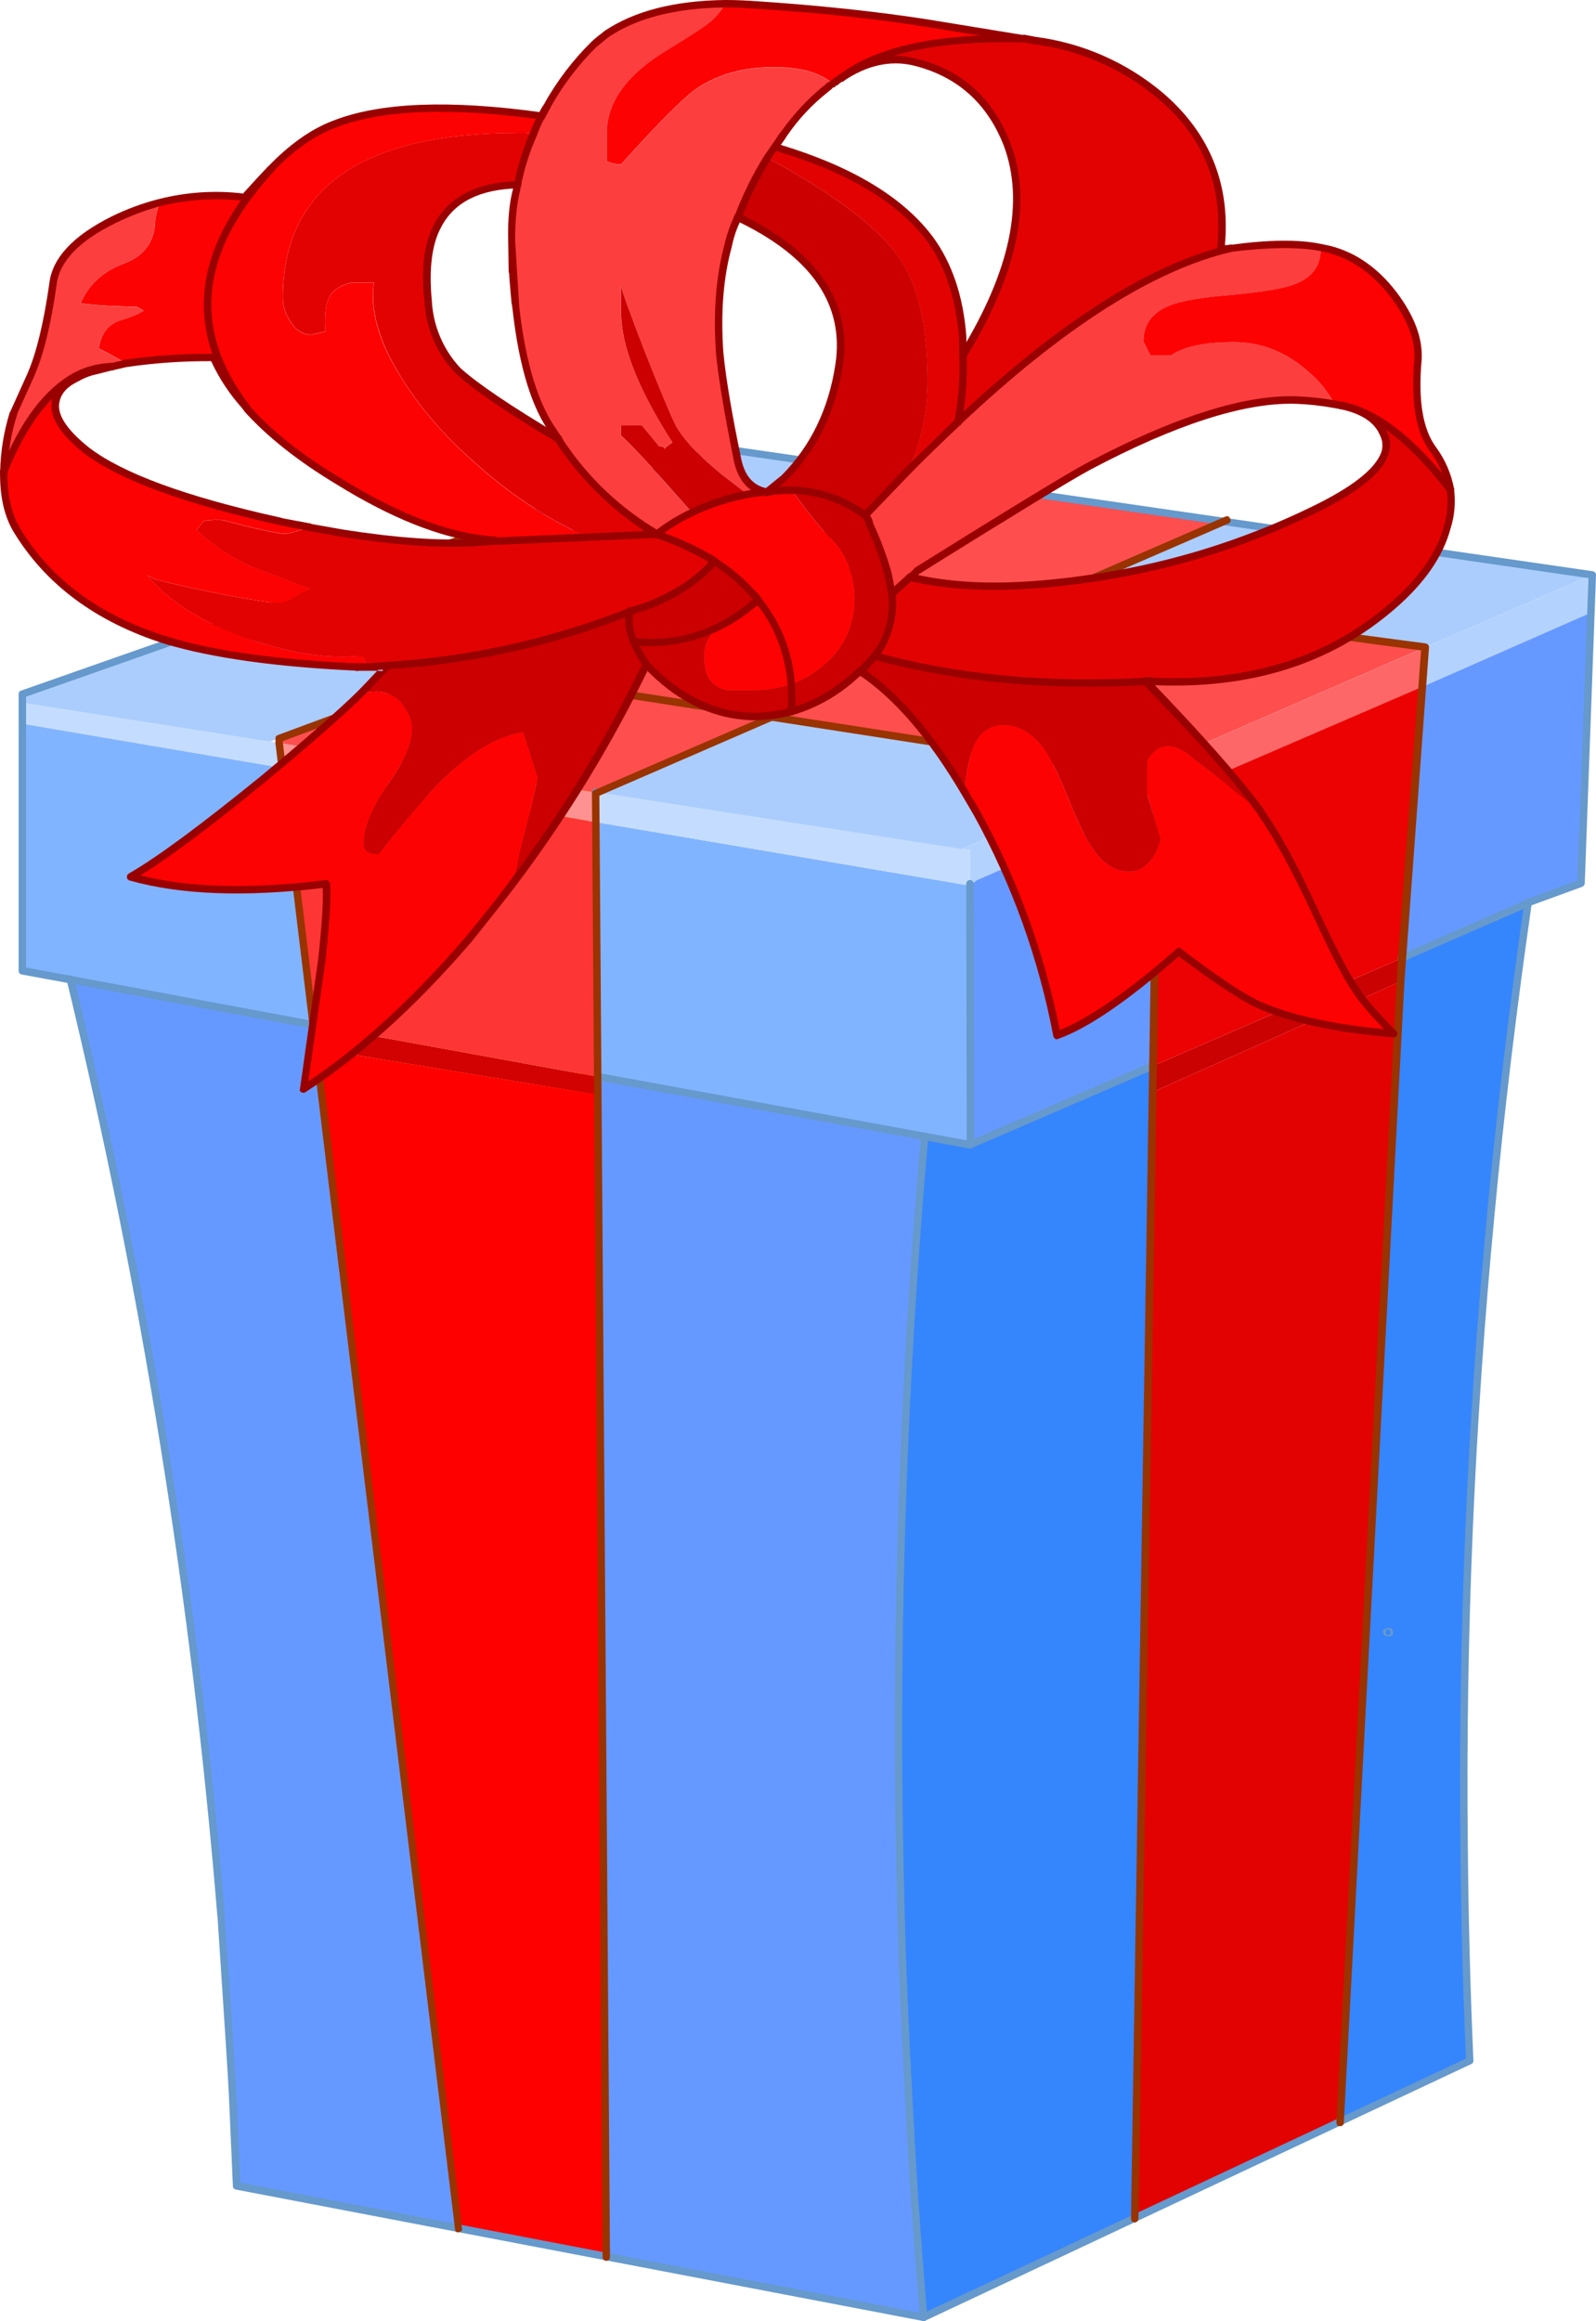 <?xml version="1.0" encoding="iso-8859-1"?>
<!-- Generator: Adobe Illustrator 20.1.0, SVG Export Plug-In . SVG Version: 6.00 Build 0)  -->
<svg version="1.0" id="Layer_1" xmlns="http://www.w3.org/2000/svg" xmlns:xlink="http://www.w3.org/1999/xlink" x="0px" y="0px"
	 viewBox="0 0 540.56 785.82" enable-background="new 0 0 540.56 785.82" xml:space="preserve">
<title>birthday_0011</title>
<path fill="#FF6600" d="M196.89,361.23l-2,45.45l122.24-47.48v-45.46L196.89,361.23z"/>
<path fill="#FFCC00" d="M115.39,393.51c4.418,13.501,6.59,27.635,6.43,41.84l73-28.68l2-45.45L115.39,393.51z"/>
<path fill="#CAA202" d="M121.82,435.35l0.16,10.5l72.25-29.31l0.63-9.87L121.82,435.35z"/>
<path fill="#E35B02" d="M297.5,366.71l-102.65,40L184.66,611.5l97.95-42.63C276.13,502.217,281.093,434.83,297.5,366.71z"/>
<path fill="#E3B602" d="M122,445.85l4.54,191l58.14-25.39l9.56-195L122,445.85z"/>
<path fill="#E35B02" d="M44.56,325.18l96.54,17.08c11.7-13.687,17.55-25.543,17.55-35.57c0-7.627-4.283-13.96-12.85-19L44.56,325.18
	z"/>
<path fill="#FD8535" d="M197.36,352.3l0.16-2.19l119.57-46.7v-0.78C266.103,296.663,215.073,289.453,164,281l-18.18,6.74
	c8.567,5.013,12.85,11.347,12.85,19c0,10-5.85,21.857-17.55,35.57L197.36,352.3z"/>
<path fill="#FEDF67" d="M111.16,382.07h0.16l86-29.78l-56.26-10l-1.72,1.88c-13.687,15.567-27.373,24.29-41.06,26.17
	c-9.4,1.044-18.652,3.147-27.58,6.27l40.43,7.21v-1.72L111.16,382.07z"/>
<path fill="#FEE99A" d="M111.79,383.64l3.6,9.87l81.49-32.28l0.47-8.93l-86,29.78l0.47,1.41v0.16L111.79,383.64z"/>
<path fill="#FEB381" d="M197.36,352.3l-0.47,8.93l120.2-47.48V303.4l-119.58,46.7v2.19h-0.16L197.36,352.3z"/>
<path fill="#FEDF67" d="M50.36,274.09c25.7,0.207,44.977,1.147,57.83,2.82c16.613,2.4,29.15,6.003,37.61,10.81L164,281
	c-27.793-4.6-57.36-9.877-88.7-15.83L50.36,274.09z"/>
<path fill="#748F01" d="M111.79,384.89c0.607,0.083,1.167-0.342,1.25-0.95c0.014-0.1,0.014-0.201,0-0.3v-0.16
	c0-0.693-0.562-1.255-1.255-1.255c-0.693,0-1.255,0.562-1.255,1.255v0.16c-0.084,0.607,0.341,1.167,0.948,1.251
	C111.581,384.906,111.687,384.905,111.79,384.89z"/>
<path fill="#E3B602" d="M94.55,251.68c5.679-0.492,11.382-0.649,17.08-0.47c10.242-0.225,20.468,0.936,30.4,3.45
	c4.393,0.94,10.05,4.387,16.97,10.34c7.107,5.853,10.66,10.347,10.66,13.48c0,2.3-1.2,5.07-3.6,8.31
	c-1.835,2.178-4.068,3.987-6.58,5.33l7.84,3.6c29.253-10.867,42.587-23.717,40-38.55c-2.82-15.333-18.073-23-45.76-23
	c-12.227,0-26.593,2.613-43.1,7.84c-7.94,2.613-15.88,5.54-23.82,8.78v0.94L94.55,251.68z"/>
<path fill="#96BA01" d="M91.42,252l3.13-0.31v-0.94L91.42,252z"/>
<path fill="#C4DCFF" d="M95.65,260l-1.1-8.46l-87-13.63v7.05L95.65,260z"/>
<path fill="#ABCDFE" d="M7.57,234.92v3l83.84,13.16l66-24.45L70.1,213L7.57,234.92z"/>
<path fill="#FE4E4E" d="M482.73,219.09l-312.64-41.53L70.1,213l314.21,48.89L482.73,219.09z"/>
<path fill="#FE4E4E" d="M94.55,250v1.57l107.19,16.73h0.78l58.92-25.54l-104.05-16.15L94.55,250z"/>
<path fill="#FE4E4E" d="M326.49,163.45l-69.11,25.86l97.79,12.85L415.5,176L326.49,163.45z"/>
<path fill="#ABCDFE" d="M170.09,177.56l87.29,11.75l69.11-25.86l-83.37-11.75L170.09,177.56z"/>
<path fill="#ABCDFE" d="M482.73,219.09l56.57-24.45L415.5,176l-60.34,26.17L482.73,219.09z"/>
<path fill="#B4D2FE" d="M539,207.33l0.31-12.69l-56.57,24.45L482,232.41L539,207.33z"/>
<path fill="#FE6767" d="M482,232.41l0.78-13.32l-98.42,42.78l7.84,1.1l-0.31,8.31L482,232.41z"/>
<path fill="#6699FF" d="M474.74,324.4l42.78-18.65l18-6.58l3.48-91.84l-57,25.07L474.74,324.4z"/>
<path fill="#3585FD" d="M505,410.59c3.24-33.747,7.42-68.693,12.54-104.84l-42.8,18.65L453.9,718.54l43.88-20.84
	c-1.047-24-1.673-47.927-1.88-71.78C495.22,554.034,498.258,482.162,505,410.59z"/>
<path fill="#CA0202" d="M474.43,332.24l0.31-7.84l-84.31,36.51v8.78L474.43,332.24z"/>
<path fill="#E30202" d="M384.32,751.13l69.58-32.6l20.53-386.3l-84,37.46L384.32,751.13z"/>
<path fill="#B4D2FE" d="M392.15,263l-7.84-1.1l-58.61,25.54l2.82,0.31v11.44l63.31-27.9L392.15,263z"/>
<path fill="#81B4FE" d="M328.68,387.56l-0.16-87.92h-1.1L201.9,278.33l0.63,86.19l126,23h0.16L328.68,387.56z"/>
<path fill="#C4DCFF" d="M201.74,268.61l0.16,9.72l125.53,21.31l1.1-0.47v-11.44l-126-19.43L201.74,268.61z"/>
<path fill="#6699FF" d="M328.68,387.56l61.75-26.64l1.41-89.64l-61.12,26.8l-2.19,1.57L328.68,387.56z"/>
<path fill="#3585FD" d="M390.43,360.91l-61.75,26.64h-0.16l-15.36-2.82c-7.63,87.445-10.301,175.253-8,263
	c0.42,16.713,1.257,36.877,2.51,60.49c1.253,25.28,2.977,50.72,5.17,76.32l71.46-33.38L390.43,360.91z"/>
<path fill="#EC0202" d="M474.74,324.4l7.21-92l-90.11,38.87l-1.41,89.64L474.74,324.4z"/>
<path fill="#ABCDFE" d="M261.45,242.75l-58.92,25.55l123.18,19.12l58.61-25.54L261.45,242.75z"/>
<path fill="#6699FF" d="M313.17,384.73l-110.64-20.21l2.82,399.62l107.51,20.37c-2.193-25.593-3.917-51.033-5.17-76.32
	c-1.253-23.613-2.09-43.777-2.51-60.49C302.877,559.963,305.544,472.166,313.17,384.73z"/>
<path fill="#D20202" d="M106.15,347l0.94,8l95.44,15.67v-6.11L106.15,347z"/>
<path fill="#FD3535" d="M95.65,260l10.5,87l96.38,17.55l-0.63-86.19L95.65,260z"/>
<path fill="#FE9292" d="M94.55,251.53l1.1,8.46l106.25,18.34l-0.16-10L94.55,251.53z"/>
<path fill="#6699FF" d="M106.15,347l-82.28-15.39C49.072,435.483,66.104,541.169,74.81,647.7c1.88,27.373,3.187,47.537,3.92,60.49
	l1.4,31.81l75.22,14.42L106.15,347z"/>
<path fill="#81B4FE" d="M7.57,328.63L106.15,347l-10.5-87L7.58,245v83.69L7.57,328.63z"/>
<path fill="#FF0000" d="M155.36,754.43l50,9.72l-2.82-393.51L107.09,355L155.36,754.43z"/>
<path fill="#6699CC" d="M71.2,212.51c-0.207-0.833-0.73-1.043-1.57-0.63L7.1,233.82c-0.478,0.149-0.798,0.599-0.78,1.1v93.72
	c-0.026,0.588,0.368,1.112,0.94,1.25l16.3,3c0.714,0.146,1.412-0.315,1.558-1.029c0.005-0.024,0.009-0.047,0.012-0.071
	c0.207-0.733-0.16-1.203-1.1-1.41l-15.2-2.82v-91.7l61.59-21.63c0.636-0.141,1.038-0.77,0.898-1.407
	C71.294,212.714,71.254,212.608,71.2,212.51z"/>
<path fill="#6699CC" d="M23.56,330.36c-0.626,0.063-1.084,0.621-1.021,1.248c0.011,0.111,0.038,0.219,0.081,0.322
	c25.154,103.828,42.183,209.457,50.93,315.93l0.16,1.57c2.3,34.667,3.553,54.257,3.76,58.77l1.41,31.8
	c-0.026,0.588,0.368,1.112,0.94,1.25l232.88,44.52c0.68,0.042,1.285-0.43,1.41-1.1c0.227-0.504,0.002-1.096-0.502-1.322
	c-0.138-0.062-0.288-0.092-0.438-0.088L81.39,738.91L80,708.19c-0.833-14.94-2.14-34.58-3.92-58.92v-1.72
	c-8.8-106.573-25.834-212.306-50.95-316.25c-0.063-0.626-0.621-1.084-1.248-1.021C23.771,330.29,23.663,330.317,23.56,330.36z"/>
<path fill="#6699CC" d="M107.4,347.12c0.042-0.68-0.43-1.285-1.1-1.41L24,330.36c-0.504-0.227-1.096-0.002-1.322,0.502
	c-0.062,0.138-0.092,0.288-0.088,0.438c-0.241,0.582,0.036,1.249,0.618,1.489c0.103,0.043,0.211,0.07,0.322,0.081l82.28,15.36
	c0.712,0.156,1.416-0.295,1.572-1.007C107.389,347.189,107.395,347.154,107.4,347.12z"/>
<path fill="#6699CC" d="M201.43,364.21c-0.241,0.582,0.036,1.249,0.618,1.489c0.103,0.043,0.211,0.07,0.322,0.081L313,386
	c0.68,0.042,1.285-0.43,1.41-1.1c0.227-0.504,0.002-1.096-0.501-1.322c-0.138-0.062-0.288-0.092-0.439-0.088l-110.63-20.22
	c-0.32-0.109-0.674-0.049-0.94,0.16C201.617,363.589,201.438,363.885,201.43,364.21z"/>
<path fill="#6699CC" d="M540.56,194.64c-0.004-0.632-0.473-1.165-1.1-1.25l-296.19-42.94l-73.66,26
	c-0.552,0.023-0.981,0.488-0.958,1.04c0.008,0.19,0.07,0.374,0.178,0.53c0.129,0.605,0.725,0.99,1.33,0.861
	c0.083-0.018,0.164-0.045,0.24-0.081l73-25.86l0,0l294.62,42.78l-3.76,102.33l-17.24,6.43c-0.685,0.249-1.039,1.006-0.791,1.691
	c0.004,0.01,0.007,0.019,0.011,0.029c0.186,0.578,0.806,0.896,1.385,0.709c0.064-0.021,0.126-0.047,0.185-0.079l18-6.58
	c0.485-0.176,0.841-0.594,0.94-1.1L540.56,194.64z"/>
<path fill="#6699CC" d="M200.49,268.3c-0.083,0.607,0.342,1.167,0.95,1.25c0.1,0.014,0.201,0.014,0.3,0h0.78
	c0.693,0,1.255-0.562,1.255-1.255s-0.562-1.255-1.255-1.255h-0.78c-0.607-0.084-1.167,0.341-1.251,0.948
	C200.474,268.091,200.475,268.197,200.49,268.3z"/>
<path fill="#6699CC" d="M391.53,360.44c-0.129-0.605-0.725-0.99-1.33-0.861c-0.083,0.018-0.164,0.045-0.24,0.081l-61.75,26.64
	c-0.594,0.151-0.953,0.755-0.802,1.35c0.034,0.133,0.092,0.259,0.172,0.37c0.186,0.578,0.806,0.896,1.385,0.709
	c0.064-0.021,0.126-0.047,0.185-0.079L390.9,362c0.577-0.189,0.892-0.81,0.703-1.388C391.584,360.553,391.559,360.495,391.53,360.44
	z"/>
<path fill="#6699CC" d="M311.91,384.42c-0.221,0.613,0.097,1.289,0.71,1.51c0.122,0.044,0.25,0.068,0.38,0.07l15.36,2.82h0.31
	c0.607,0.083,1.167-0.342,1.25-0.95c0.014-0.1,0.014-0.201,0-0.3c0.089-0.595-0.322-1.15-0.918-1.238
	c-0.06-0.009-0.121-0.013-0.182-0.012l-15.36-2.82c-0.586-0.231-1.248,0.056-1.479,0.642
	C311.946,384.231,311.922,384.325,311.91,384.42z"/>
<path fill="#6699CC" d="M327.27,299.17l0.16,88.39c0,0.693,0.562,1.255,1.255,1.255s1.255-0.562,1.255-1.255l-0.16-88.39
	c0-0.693-0.562-1.255-1.255-1.255C327.832,297.915,327.27,298.477,327.27,299.17z"/>
<path fill="#6699CC" d="M473.49,324.87c0.151,0.594,0.755,0.953,1.35,0.802c0.133-0.034,0.259-0.092,0.37-0.172L518,306.85
	c0.578-0.186,0.896-0.806,0.709-1.385c-0.021-0.064-0.047-0.126-0.079-0.185c-0.151-0.594-0.755-0.953-1.35-0.802
	c-0.133,0.034-0.259,0.092-0.37,0.172l-42.64,18.65C473.537,323.407,473.277,323.93,473.49,324.87z"/>
<path fill="#6699CC" d="M517.68,304.5c-0.499-0.237-1.095-0.025-1.333,0.473c-0.093,0.195-0.12,0.415-0.077,0.627
	c-5.227,36.46-9.407,71.407-12.54,104.84c-6.871,71.613-9.906,143.543-9.09,215.48c0.207,23.767,0.833,47.433,1.88,71l-184.13,86.34
	c-0.668,0.262-0.998,1.017-0.735,1.685c0.262,0.668,1.017,0.998,1.685,0.735c0.052-0.02,0.102-0.044,0.15-0.07l184.77-86.82
	c0.478-0.149,0.798-0.599,0.78-1.1c-1.047-23.927-1.673-47.853-1.88-71.78c-0.818-71.888,2.216-143.767,9.09-215.33
	c3.133-33.433,7.313-68.33,12.54-104.69C518.821,305.214,518.346,304.62,517.68,304.5z"/>
<path fill="#6699CC" d="M313.33,383.48c-0.652-0.117-1.276,0.316-1.394,0.968c-0.008,0.044-0.013,0.088-0.016,0.132
	c-7.735,87.479-10.406,175.332-8,263.12c0.42,17.553,1.257,37.717,2.51,60.49c1.253,25.807,2.977,51.247,5.17,76.32
	c0.077,0.718,0.688,1.259,1.41,1.25c0.67-0.125,1.142-0.73,1.1-1.41c-2.193-25.387-3.917-50.827-5.17-76.32
	c-1.253-22.773-2.09-42.887-2.51-60.34c-2.409-87.748,0.262-175.561,8-263c0.12-0.539-0.219-1.073-0.758-1.194
	C313.56,383.471,313.444,383.466,313.33,383.48z"/>
<path fill="#993300" d="M416.6,175.52c-0.186-0.578-0.806-0.896-1.385-0.709c-0.064,0.021-0.126,0.047-0.185,0.079l-60.33,26.18
	c-0.578,0.186-0.896,0.806-0.709,1.385c0.021,0.064,0.047,0.126,0.079,0.185c0.129,0.605,0.725,0.99,1.33,0.861
	c0.083-0.018,0.164-0.045,0.24-0.081L416,177.24c0.59-0.165,0.935-0.778,0.77-1.368C416.735,175.746,416.677,175.626,416.6,175.52z"
	/>
<path fill="#993300" d="M484,219.24c0.042-0.68-0.43-1.285-1.1-1.41l-127.58-16.92c-0.68-0.042-1.285,0.43-1.41,1.1
	c0,0.94,0.367,1.41,1.1,1.41l126.31,16.77l-7.84,104.06l-20.84,394.13c0,0.94,0.367,1.41,1.1,1.41
	c0.639,0.129,1.261-0.284,1.39-0.923c0.022-0.108,0.028-0.218,0.02-0.327l20.53-386.3L484,219.24z"/>
<path fill="#993300" d="M156.14,226.45c-0.227,0.504-0.002,1.096,0.502,1.322c0.138,0.062,0.288,0.092,0.438,0.088L261.3,244
	c0.733,0.207,1.203-0.16,1.41-1.1c0.227-0.504,0.002-1.096-0.501-1.322c-0.138-0.062-0.288-0.092-0.439-0.088l-104.22-16.13
	C156.61,225.36,156.14,225.723,156.14,226.45z"/>
<path fill="#993300" d="M201.27,267.51c-0.478,0.149-0.798,0.599-0.78,1.1l3.6,495.53c0,0.693,0.562,1.255,1.255,1.255
	c0.693,0,1.255-0.562,1.255-1.255L203,269.39l58.92-25.54c0.636-0.188,0.999-0.855,0.811-1.491
	c-0.188-0.636-0.855-0.999-1.491-0.811c-0.091,0.027-0.178,0.064-0.26,0.112L201.27,267.51z"/>
<path fill="#993300" d="M327.74,163c-0.151-0.594-0.755-0.953-1.35-0.802c-0.133,0.034-0.259,0.092-0.37,0.172l-69,25.86
	c-0.552,0.023-0.981,0.488-0.958,1.04c0.008,0.19,0.07,0.374,0.178,0.53c0.129,0.605,0.725,0.99,1.33,0.861
	c0.083-0.018,0.164-0.045,0.24-0.081L327,164.71C327.676,164.441,328.006,163.677,327.74,163z"/>
<path fill="#993300" d="M356.42,202.32c0.207-0.733-0.16-1.203-1.1-1.41l-97.79-12.85c-0.68-0.042-1.285,0.43-1.41,1.1
	c0,0.94,0.367,1.41,1.1,1.41L355,203.42C355.74,203.627,356.213,203.26,356.42,202.32z"/>
<path fill="#993300" d="M93.3,250v1.72l60.81,502.9c-0.074,0.547,0.31,1.051,0.857,1.125c0.131,0.018,0.265,0.009,0.393-0.025
	c0.94-0.207,1.307-0.677,1.1-1.41L95.8,251.37v-0.47l61.9-23c0.655-0.181,1.039-0.859,0.858-1.513
	c-0.02-0.071-0.046-0.14-0.078-0.207c-0.207-0.833-0.73-1.043-1.57-0.63l-62.83,23.31C93.586,249.012,93.263,249.485,93.3,250z"/>
<path fill="#993300" d="M68.85,213.13c0.051,0.585,0.515,1.049,1.1,1.1l87.13,13.63c0.499,0.237,1.095,0.025,1.333-0.473
	c0.093-0.195,0.12-0.415,0.077-0.627c0.227-0.504,0.002-1.096-0.502-1.322c-0.138-0.062-0.288-0.092-0.438-0.088l-82.27-12.84
	l95-33.69l87,11.75c0.499,0.237,1.095,0.025,1.333-0.473c0.093-0.195,0.12-0.415,0.077-0.627c0.207-0.733-0.16-1.203-1.1-1.41
	l-87.35-11.76l-0.63,0.16l-100,35.42c-0.541,0.112-0.889,0.641-0.777,1.182C68.838,213.085,68.844,213.107,68.85,213.13z"/>
<path fill="#993300" d="M393.41,263c-0.004-0.632-0.473-1.165-1.1-1.25L261.77,241.5c-0.615-0.215-1.288,0.109-1.504,0.724
	c-0.042,0.121-0.065,0.248-0.066,0.376c-0.042,0.68,0.43,1.285,1.1,1.41l129.45,20.06l-7.68,487.07c0,0.693,0.562,1.255,1.255,1.255
	s1.255-0.562,1.255-1.255L393.41,263z"/>
<path fill="#FD0202" d="M54.12,68.64c-1.031,2.655-1.612,5.464-1.72,8.31c-0.84,5.747-4.133,9.763-9.88,12.05
	c-7.333,2.613-12.4,7.157-15.2,13.63c3.447,0.627,9.78,1.043,19,1.25l2.35,1.25c-1.673,1.147-4.6,2.347-8.78,3.6
	c-3.653,1.567-5.797,4.65-6.43,9.25c2.193,1.047,5.277,2.713,9.25,5c9.856-1.476,19.815-2.145,29.78-2
	c2.71,6.162,6.427,11.83,11,16.77c-19.787-25.907-17.093-52.653,8.08-80.24c-3.133,3.133-6.007,6.217-8.62,9.25
	C73.304,65.691,63.545,66.327,54.12,68.64z"/>
<path fill="#FD3E3E" d="M17.92,96.07c-1.88,13.48-4.387,23.77-7.52,30.87l-5.8,12.85c-2.037,6.443-3.145,13.144-3.29,19.9
	c6.58-16.4,14.73-27.213,24.45-32.44c3.74-1.929,7.864-2.998,12.07-3.13l4.86-1.1c-4-2.3-7.083-3.967-9.25-5
	c0.627-4.6,2.77-7.683,6.43-9.25c4.18-1.253,7.107-2.453,8.78-3.6l-2.35-1.25c-9.193-0.207-15.527-0.623-19-1.25
	c2.833-6.493,7.907-11.05,15.22-13.67c5.747-2.3,9.037-6.323,9.87-12.07c0.108-2.846,0.689-5.655,1.72-8.31
	c-5.373,1.276-10.578,3.176-15.51,5.66C25.753,80.553,18.86,87.817,17.92,96.07z"/>
<path fill="#FD3E3E" d="M259.89,53.44l5.64-8.15c3.988-5.624,8.733-10.672,14.1-15l1.88-1.41l0.16-0.16l0.47-0.16l-1.41-1.25
	c-4.287-3.027-10.503-4.54-18.65-4.54c-10,0-18.62,2.35-25.86,7.05c-4.493,3.033-13.113,11.653-25.86,25.86
	c-1.684,0.02-3.349-0.357-4.86-1.1V45c0-10.553,6.947-19.957,20.84-28.21c7.42-4.493,12.12-7.577,14.1-9.25
	c2.114-1.735,3.87-3.864,5.17-6.27c-16.927,0.207-30.353,3.653-40.28,10.34L201,15.2c-6.134,6.059-11.358,12.974-15.51,20.53
	c-0.785,1.056-1.418,2.218-1.88,3.45l-0.16,0.16c-1.084,1.967-2.027,4.009-2.82,6.11c-2.394,5.482-4.181,11.209-5.33,17.08
	l-0.31,1.41c-1.147,4.287-1.72,10.137-1.72,17.55l0.47,11c0.097,3.888,0.464,7.764,1.1,11.6c2,19.433,6.283,33.537,12.85,42.31
	l2,3.29c8.047,12.433,18.963,22.83,32.75,31.19c3.652-2.937,7.652-5.412,11.91-7.37c-12-13.687-20-22.353-24-26V144h7.05l5.8,7.05
	c1.333,0.107,1.907,0.42,1.72,0.94c0.854-0.835,1.8-1.569,2.82-2.19c-11.387-17.66-17.187-32.183-17.4-43.57v-9.4
	c0.313,1.773,2.98,9.14,8,22.1c5.433,13.687,8.933,22.043,10.5,25.07c2.713,4.913,8.093,10.607,16.14,17.08l8.15,6.27
	c2.122-0.41,4.271-0.671,6.43-0.78c-5.013-0.94-8.253-4.493-9.72-10.66c-3.24-15.773-5.277-27.997-6.11-36.67
	c-0.94-13.48,0-25.48,2.82-36c0.701-3.361,1.805-6.625,3.29-9.72C252.553,66.526,255.918,59.803,259.89,53.44z"/>
<path fill="#E30202" d="M180.27,45.29c-1.443-0.297-2.919-0.401-4.39-0.31c-53.387,0.013-80.08,18.66-80.08,55.94
	c0.058,2.802,0.93,5.526,2.51,7.84c1.88,3.027,4.23,4.54,7.05,4.54l4.86-1.1c-0.313-4.7-0.053-8.147,0.78-10.34
	c1.047-3.24,3.867-5.33,8.46-6.27h7.21c-1.333,9.4,1.643,19.953,8.93,31.66c6.58,10.867,15.617,21.2,27.11,31
	c10.257,9.108,21.759,16.708,34.16,22.57l2.35,1.1l23.19-1.1c-13.793-8.36-24.71-18.757-32.75-31.19l-0.63-1.1
	c-17.333-10.447-28.667-18.23-34-23.35c-5.84-6.12-9.183-13.847-10.03-23.18c-1.047-11.073,0.05-19.64,3.29-25.7
	c4.493-8.667,13.493-13.263,27-13.79c1.149-5.871,2.936-11.598,5.33-17.08L180.27,45.29z"/>
<path fill="#FD0202" d="M175.89,45c1.471-0.091,2.947,0.013,4.39,0.31l0.31,0.16c0.793-2.101,1.736-4.143,2.82-6.11
	c-31.133-4.387-54.537-3.447-70.21,2.82c-7.207,2.713-14.417,7.833-21.63,15.36c-25.18,27.58-27.897,54.327-8.15,80.24l0.31,0.63
	c7.733,8.567,18.067,16.767,31,24.6c20.167,12.327,37.77,18.96,52.81,19.9v0.47l31.66-1.41l-2.35-1.1
	c-12.401-5.862-23.903-13.462-34.16-22.57c-11.493-9.82-20.53-20.153-27.11-31c-7.333-11.7-10.31-22.253-8.93-31.66h-7.21
	c-4.6,0.94-7.42,3.03-8.46,6.27c-0.833,2.193-1.093,5.64-0.78,10.34l-4.86,1.1c-2.82,0-5.17-1.513-7.05-4.54
	c-1.58-2.314-2.452-5.038-2.51-7.84C95.793,63.657,122.497,45,175.89,45z"/>
<path fill="#FD0202" d="M25.91,127.88l-0.16-0.63c-9.713,5.227-17.863,16.04-24.45,32.44c-0.107,7.733,1.303,14.21,4.23,19.43
	c10.867,17.867,27.793,30.403,50.78,37.61c15.673,4.807,37.247,7.837,64.72,9.09c0.78-0.104,1.57-0.104,2.35,0l0.94-0.47l-1.25-3.13
	h-3.6c-10.553,0.627-22.777-1.517-36.67-6.43c-14.94-5.433-25.91-12.433-32.91-21l2.51,1.25c2.713,0.833,9.817,2.453,21.31,4.86
	c11.493,2.193,18.493,3.29,21,3.29c1.147,0,2.923-0.73,5.33-2.19c1.61-1.153,3.416-2.004,5.33-2.51l-19.43-7.37
	c-7.166-3.068-13.744-7.358-19.44-12.68l2.35-2.82c0.52-0.52,2.61-0.73,6.27-0.63c11.073,2.927,18.177,4.493,21.31,4.7
	c1.147,0,3.917-0.73,8.31-2.19l-10-2c-31.76-7-53.543-15-65.35-24c-8.147-6.373-11.647-12.017-10.5-16.93
	C19.63,132.323,21.97,129.76,25.91,127.88z"/>
<path fill="#E30202" d="M116,180.54l-11.28-2c-4.387,1.46-7.157,2.19-8.31,2.19c-3.133-0.207-10.237-1.773-21.31-4.7
	c-3.653-0.107-5.743,0.103-6.27,0.63l-2.35,2.82c5.692,5.324,12.267,9.618,19.43,12.69l19.43,7.37
	c-1.914,0.49-3.724,1.323-5.34,2.46c-2.4,1.46-4.177,2.19-5.33,2.19c-2.507,0-9.507-1.097-21-3.29
	c-11.493-2.4-18.597-4.02-21.31-4.86l-2.51-1.25c7,8.567,17.97,15.567,32.91,21c13.893,4.913,26.117,7.057,36.67,6.43h3.6l1.25,3.13
	v0.47l6.27-0.47c28.342-1.698,56.234-7.892,82.63-18.35c1.88-0.52,4.073-1.25,6.58-2.19c9.613-3.76,16.98-8.723,22.1-14.89
	c-6.132-3.718-12.646-6.765-19.43-9.09L161,183.67C149,184.403,134,183.36,116,180.54z"/>
<path fill="#CC0000" d="M131.38,265.48c-5.54,7.94-8.31,14.68-8.31,20.22c0,2.4,1.723,3.6,5.17,3.6
	c4.7-6.06,9.977-12.433,15.83-19.12c11.6-13.167,22.623-20.583,33.07-22.25l4.86,15.35c-0.207,1.773-1.617,7.833-4.23,18.18
	c-1.593,5.668-2.851,11.425-3.77,17.24c17.289-23.098,32.299-47.817,44.82-73.81c-1.616-2.441-3.03-5.01-4.23-7.68
	c-1.567-4-2.037-7.397-1.41-10.19c-26.384,10.451-54.262,16.641-82.59,18.34V226l-8.59,9.07c1.662-0.588,3.407-0.905,5.17-0.94
	c4.162-0.115,8.033,2.13,10,5.8c1.382,1.874,2.198,4.106,2.35,6.43C139.527,251.453,136.813,257.827,131.38,265.48z"/>
<path fill="#FD0202" d="M123.07,285.69c0-5.54,2.77-12.28,8.31-20.22c5.433-7.627,8.15-14,8.15-19.12
	c-0.152-2.324-0.968-4.556-2.35-6.43c-1.967-3.67-5.838-5.915-10-5.8c-1.763,0.035-3.508,0.352-5.17,0.94
	c-7.833,7.52-18.803,17.08-32.91,28.68c-20.067,16.413-35.017,27.44-44.85,33.08c17.447,4.913,39.543,5.697,66.29,2.35
	c0.52,4.493-0.003,13.16-1.57,26l-6.11,43.57c18.493-12,37.143-28.927,55.95-50.78c6.167-7.42,11.233-13.847,15.2-19.28
	c0.915-5.815,2.171-11.572,3.76-17.24c2.613-10.347,4.023-16.407,4.23-18.18l-4.86-15.36c-10.447,1.673-21.47,9.09-33.07,22.25
	c-5.853,6.667-11.13,13.04-15.83,19.12C124.793,289.29,123.07,288.097,123.07,285.69z"/>
<path fill="#E30202" d="M326.18,120.2v0.16c0.292,7.511-0.285,15.031-1.72,22.41c35.2-33.013,66.017-52.603,92.45-58.77l-3.45,0.31
	c2.4-21-4.39-38.24-20.37-51.72c-12.079-10.281-26.894-16.818-42.63-18.81L347,13.16c-28.94-0.733-49.573,3.653-61.9,13.16
	c8.267-5.427,16.42-7.2,24.46-5.32c15.147,3.553,25.647,12.903,31.5,28.05C348.353,68.277,343.393,91.993,326.18,120.2z"/>
<path fill="#FD0202" d="M210.36,55.63c12.747-14.207,21.367-22.827,25.86-25.86c7.207-4.7,15.827-7.05,25.86-7.05
	c8.147,0,14.363,1.513,18.65,4.54l1.41,1.25c0.119-0.251,0.355-0.427,0.63-0.47c0.685-0.696,1.479-1.277,2.35-1.72
	c12.327-9.5,32.953-13.887,61.88-13.16l-33.83-5.48c-16.087-2.507-34.997-4.507-56.73-6c-3.867-0.313-7.47-0.47-10.81-0.47
	c-1.3,2.406-3.056,4.535-5.17,6.27c-2,1.673-6.7,4.757-14.1,9.25c-13.9,8.28-20.85,17.703-20.85,28.27v9.56
	C207.021,55.291,208.682,55.658,210.36,55.63z"/>
<path fill="#E30202" d="M262.55,49.84l-0.16-0.16l-2.51,3.76c22.567,12.227,37.403,23.457,44.51,33.69
	c6.48,9.3,9.72,23.353,9.72,42.16c-0.013,9.582-1.931,19.065-5.64,27.9l-0.78,1.88c3.867-4,9.457-9.433,16.77-16.3
	c1.435-7.379,2.012-14.899,1.72-22.41l-0.18-6.74c-1.147-13.373-4.857-24.29-11.13-32.75
	C304.857,67.497,287.417,57.153,262.55,49.84z"/>
<path fill="#CC0000" d="M259.89,53.44c-3.954,6.359-7.302,13.075-10,20.06c26,12.433,37.44,29.15,34.32,50.15
	c-2.507,15.46-8.723,28.153-18.65,38.08l-3.92,3.45l-2,1.41h0.16c11.608-2.009,23.535,0.761,33.07,7.68h0.31l14.57-15.2l0.78-1.88
	c3.709-8.835,5.627-18.318,5.64-27.9c0-18.807-3.24-32.86-9.72-42.16C297.31,76.897,282.457,65.667,259.89,53.44z"/>
<path fill="#FD3E3E" d="M387.29,115.66c-0.107-5.853,2.977-9.98,9.25-12.38c4.18-1.567,11.127-2.717,20.84-3.45
	c10.24-0.94,17.137-2.09,20.69-3.45c6.167-2.193,9.25-6.217,9.25-12.07v-0.62c-7.547-1.467-17.683-1.363-30.41,0.31
	c-26.433,6.167-57.253,25.757-92.46,58.77c-7.333,6.893-12.923,12.327-16.77,16.3l-14.57,15.2v0.16c0.618,0.924,1.093,1.935,1.41,3
	c2.537,5.468,4.633,11.129,6.27,16.93l1.25,6.58l6.11-5.49h0.16l2-2c31.553-19.747,50.933-31.553,58.14-35.42
	c29.147-15.46,52.497-22.983,70.05-22.57c4.527,0.124,9.038,0.575,13.5,1.35c-2.045-3.927-4.81-7.434-8.15-10.34
	c-7.733-7.107-16.4-10.66-26-10.66c-9.927,0-17.03,1.513-21.31,4.54h-6.9L387.29,115.66z"/>
<path fill="#CC0000" d="M293.11,174.42l-0.31-0.16c-7.163-5.209-15.745-8.108-24.6-8.31c4.099,5.802,8.547,11.349,13.32,16.61
	c5.013,5.013,7.627,11.647,7.84,19.9c0,9.4-3.553,17.027-10.66,22.88c-3.171,2.704-6.793,4.83-10.7,6.28
	c0.209,3.08,0.209,6.17,0,9.25c7.97-2.387,15.312-6.509,21.5-12.07c0.225-0.449,0.621-0.788,1.1-0.94l0.78-0.63
	c1.724-1.622,3.347-3.349,4.86-5.17c4.686-5.994,6.775-13.615,5.8-21.16l-1.25-6.58c-1.637-5.801-3.733-11.462-6.27-16.93
	C294.2,176.335,293.725,175.334,293.11,174.42z"/>
<path fill="#CC0000" d="M210.36,96.85v9.4c0.207,11.387,6.007,25.91,17.4,43.57c-1.02,0.621-1.966,1.355-2.82,2.19
	c0.207-0.52-0.367-0.833-1.72-0.94l-5.8-7.05h-7.05v3.45c4,3.66,12,12.327,24,26c5.948-2.92,12.281-4.978,18.81-6.11L245,161.1
	c-8.047-6.48-13.427-12.173-16.14-17.08c-1.567-3.027-5.067-11.383-10.5-25.07C213.34,105.99,210.673,98.623,210.36,96.85z"/>
<path fill="#FD0202" d="M289.35,202.48c-0.207-8.253-2.82-14.887-7.84-19.9c-4.772-5.252-9.22-10.788-13.32-16.58
	c-2.834-0.066-5.667,0.145-8.46,0.63h-0.16c-2.159,0.109-4.308,0.37-6.43,0.78c-6.529,1.132-12.862,3.19-18.81,6.11
	c-4.258,1.958-8.258,4.433-11.91,7.37c6.784,2.325,13.298,5.372,19.43,9.09c4.841,3.118,9.26,6.845,13.15,11.09
	c0.721,0.524,1.31,1.208,1.72,2c6.6,7.953,10.36,17.47,11.28,28.55c3.892-1.451,7.5-3.573,10.66-6.27
	C285.787,219.503,289.35,211.88,289.35,202.48z"/>
<path fill="#CC0000" d="M214.59,217.21c10.202,1.213,20.531-0.702,29.62-5.49c3.218-1.621,6.264-3.564,9.09-5.8l3.45-2.82
	c-0.41-0.792-0.999-1.476-1.72-2c-3.89-4.26-8.314-8.001-13.16-11.13c-5.12,6.167-12.487,11.13-22.1,14.89
	c-2.507,0.94-4.7,1.67-6.58,2.19C212.557,209.85,213.023,213.237,214.59,217.21z"/>
<path fill="#FD0202" d="M268,231.62c-0.92-11.08-4.67-20.587-11.25-28.52l-3.45,2.82c-1.609,2.227-3.849,3.92-6.43,4.86l-2.66,1.1
	c-3.754,2.192-5.94,6.323-5.64,10.66c-0.107,6.267,2.453,9.977,7.68,11.13h8.31C259.121,233.714,263.659,233.021,268,231.62z"/>
<path fill="#CC0000" d="M254.56,233.66h-8.31c-5.227-1.147-7.787-4.857-7.68-11.13c-0.3-4.337,1.886-8.468,5.64-10.66v-0.16
	c-9.089,4.788-19.418,6.703-29.62,5.49c1.2,2.67,2.614,5.239,4.23,7.68c10.76,11.287,22.67,17.19,35.73,17.71
	c4.542,0.07,9.071-0.51,13.45-1.72c0.209-3.08,0.209-6.17,0-9.25C263.659,233.018,259.121,233.707,254.56,233.66z"/>
<path fill="#E30202" d="M468.63,146.69c3.76,7.733-4.283,16.457-24.13,26.17c-22.861,11.123-47.269,18.732-72.4,22.57
	c-25.387,4-46.333,4.053-62.84,0.16l-1.1-0.16l-6.16,5.48c0.975,7.545-1.114,15.166-5.8,21.16c27.893,7.627,58.507,10.5,91.84,8.62
	l-0.16-0.16h1.25l0.94,0.16c33.227,1.567,60.56-7.053,82-25.86c9.613-8.36,15.673-17.137,18.18-26.33
	c1.224-4.168,1.544-8.549,0.94-12.85c-12.853-16.713-25.077-26.17-36.67-28.37C461.94,139.06,466.643,142.197,468.63,146.69z"/>
<path fill="#CC0000" d="M419.58,269.08c1.978,1.521,4.075,2.882,6.27,4.07c-7.233-9.82-19.823-23.977-37.77-42.47
	c-33.333,1.88-63.947-0.993-91.84-8.62c-1.513,1.821-3.136,3.548-4.86,5.17c12,7.94,23.753,21.523,35.26,40.75
	c0.733-6.893,1.733-11.857,3-14.89c2.087-5.013,5.533-7.52,10.34-7.52c5.013,0,9.507,2.613,13.48,7.84
	c2.4,3.333,5.22,9.027,8.46,17.08c3.24,8.147,6.01,13.79,8.31,16.93c3.447,5.12,7.52,7.68,12.22,7.68c3.24,0,6.01-1.723,8.31-5.17
	c1.048-1.815,1.839-3.767,2.35-5.8l-4.54-15v-11.6c4-6.48,9.433-6.48,16.3,0C408.197,259.797,413.1,263.647,419.58,269.08z"/>
<path fill="#FD0202" d="M419.58,269.08c-6.48-5.433-11.39-9.3-14.73-11.6c-6.893-6.48-12.327-6.48-16.3,0v11.6l4.54,15
	c-0.511,2.033-1.302,3.985-2.35,5.8c-2.3,3.447-5.07,5.17-8.31,5.17c-4.7,0-8.773-2.56-12.22-7.68c-2.3-3.133-5.07-8.777-8.31-16.93
	c-3.24-8.047-6.06-13.74-8.46-17.08c-4-5.227-8.493-7.84-13.48-7.84c-4.807,0-8.253,2.507-10.34,7.52
	c-1.253,3.033-2.253,7.997-3,14.89l4.23,7.21c12.912,23.581,22.072,49.029,27.15,75.43c10.347-3.867,24.087-13.323,41.22-28.37
	c11.7,8.88,20.58,14.783,26.64,17.71c11.18,5.12,26.59,8.453,46.23,10c-6.667-6.667-11-11.667-13-15
	c-3.027-4.28-7.52-12.9-13.48-25.86c-6.667-14.733-12.78-26.017-18.34-33.85l-1.41-2C423.66,271.997,421.56,270.619,419.58,269.08z"
	/>
<path fill="#FD0202" d="M389.65,120.36h6.9c4.287-3.027,11.39-4.54,21.31-4.54c9.613,0,18.28,3.553,26,10.66
	c3.336,2.904,6.097,6.408,8.14,10.33l2.51,0.47c11.6,2.193,23.823,11.65,36.67,28.37c-0.837-4.938-2.817-9.612-5.78-13.65
	c-4.7-6.267-6.423-16.4-5.17-30.4c0.42-7-2.35-14.367-8.31-22.1c-6.06-7.94-13.32-13.007-21.78-15.2l-2.82-0.63v0.63
	c0,5.853-3.083,9.877-9.25,12.07c-3.553,1.333-10.45,2.483-20.69,3.45c-9.713,0.733-16.66,1.883-20.84,3.45
	c-6.267,2.4-9.35,6.527-9.25,12.38L389.65,120.36z"/>
<path fill="#990000" d="M11.49,127.57c3.24-7.333,5.8-17.73,7.68-31.19c0.94-7.833,7.573-14.78,19.9-20.84
	c4.925-2.415,10.068-4.357,15.36-5.8c9.284-2.225,18.884-2.814,28.37-1.74c0.392,0.195,0.868,0.061,1.1-0.31
	c4.6-5.227,7.42-8.36,8.46-9.4c0.475-0.282,0.632-0.895,0.35-1.37c-0.085-0.144-0.206-0.264-0.35-0.35
	c-0.413-0.475-1.133-0.525-1.608-0.112c-0.04,0.035-0.077,0.072-0.112,0.112c-1.82,1.82-4.59,4.797-8.31,8.93h0.16
	c-0.046,0.061-0.099,0.114-0.16,0.16v-0.15c-9.542-1.128-19.209-0.49-28.52,1.88c-5.454,1.388-10.752,3.332-15.81,5.8
	c-13.267,6.58-20.37,14.207-21.31,22.88c-1.9,13.287-4.363,23.42-7.39,30.4l-5.8,12.85l-0.16,0.16
	c-2.04,6.549-3.147,13.352-3.29,20.21c-0.083,0.607,0.342,1.167,0.95,1.25c0.1,0.014,0.201,0.014,0.3,0
	c0.607,0.083,1.167-0.342,1.25-0.95c0.014-0.1,0.014-0.201,0-0.3c0.141-6.603,1.249-13.149,3.29-19.43l-0.16,0.16L11.49,127.57z"/>
<path fill="#990000" d="M173.69,63.94l0.16-0.31c-1.333,4.7-1.907,10.7-1.72,18l0.16,10.5l0.16,0.47c0,0.733,0.26,3.973,0.78,9.72
	l0.31,1.88c2.193,19.853,6.58,34.167,13.16,42.94V147l0.63,1.25l0.78,0.94c0.195,0.564,0.81,0.863,1.374,0.668
	c0.127-0.044,0.244-0.111,0.346-0.198c0.532-0.231,0.776-0.849,0.545-1.381c-0.055-0.127-0.135-0.243-0.235-0.339l-1.41-2.19
	c-6.373-8.773-10.657-22.67-12.85-41.69l-1.41-22.57c0-7.107,0.573-12.8,1.72-17.08l0.16-0.47l-0.16,0.31l0.16-0.94l0.16-0.47
	c0.252-0.637-0.06-1.357-0.697-1.609c-0.637-0.252-1.357,0.06-1.609,0.697c-0.017,0.043-0.032,0.088-0.044,0.132L174,63
	L173.69,63.94z"/>
<path fill="#990000" d="M245.62,2.51c3.333,0,6.937,0.157,10.81,0.47c20.893,1.333,39.75,3.333,56.57,6l33.85,5.49
	c0.68,0.042,1.285-0.43,1.41-1.1c0.237-0.499,0.025-1.095-0.473-1.333c-0.195-0.093-0.415-0.12-0.627-0.077l-33.83-5.53
	c-17.133-2.613-36.043-4.613-56.73-6C252.733,0.143,249.073,0,245.62,0c-17.133,0.207-30.767,3.707-40.9,10.5l-0.94,0.78
	c-1.264,0.921-2.466,1.923-3.6,3c-6.222,6.168-11.55,13.176-15.83,20.82l0.16-0.16c-0.717,0.986-1.346,2.034-1.88,3.13
	c-0.345,0.319-0.519,0.783-0.47,1.25c-0.083,0.607,0.342,1.167,0.95,1.25c0.1,0.014,0.201,0.014,0.3,0
	c0.466,0.057,0.913-0.2,1.1-0.63c-0.099,0.171-0.273,0.286-0.47,0.31c0.384-0.153,0.635-0.527,0.63-0.94
	c0.018,0.222-0.038,0.444-0.16,0.63c0.15-0.12,0.259-0.285,0.31-0.47c0.833-1.567,1.407-2.61,1.72-3.13V36.2
	c4.157-7.414,9.327-14.213,15.36-20.2l4.23-3.45C215.743,6.063,228.907,2.717,245.62,2.51z"/>
<path fill="#990000" d="M176.51,62.37c0-0.94-0.417-1.307-1.25-1.1c-13.893,0.52-23.297,5.377-28.21,14.57
	c-3.447,6.48-4.543,15.257-3.29,26.33c0.491,8.973,4.156,17.48,10.34,24c5.54,5.333,16.98,13.17,34.32,23.51
	c0.455,0.386,1.136,0.331,1.522-0.124c0.087-0.102,0.154-0.22,0.198-0.346c0.52-0.42,0.417-0.993-0.31-1.72
	c-17.027-10.133-28.36-17.8-34-23c-5.706-6.156-9.087-14.109-9.56-22.49c-1.047-10.973-0.003-19.33,3.13-25.07
	c4.387-8.46,13.053-12.847,26-13.16c0.662-0.04,1.165-0.609,1.125-1.271C176.522,62.456,176.517,62.413,176.51,62.37z"/>
<path fill="#990000" d="M184.19,38.24c-0.371-0.409-1.004-0.44-1.413-0.069c-0.157,0.142-0.265,0.331-0.307,0.539
	c-1.244,1.964-2.251,4.069-3,6.27c-2.418,5.528-4.206,11.312-5.33,17.24c-0.109,0.32-0.049,0.674,0.16,0.94
	c0.159,0.283,0.455,0.462,0.78,0.47c0.94,0.207,1.41-0.107,1.41-0.94c1.157-5.768,2.944-11.392,5.33-16.77
	c0.713-2.072,1.603-4.08,2.66-6c0.406-0.414,0.4-1.079-0.013-1.485C184.386,38.356,184.292,38.29,184.19,38.24z"/>
<path fill="#990000" d="M184.66,39.49c0.207-0.94-0.107-1.41-0.94-1.41c-31.447-4.387-55.113-3.447-71,2.82
	c-7.42,2.82-14.787,8.043-22.1,15.67c-0.475,0.413-0.525,1.133-0.112,1.608c0.035,0.04,0.072,0.077,0.112,0.112
	c0.282,0.475,0.895,0.632,1.37,0.35c0.144-0.085,0.264-0.206,0.35-0.35c7-7.333,14.053-12.333,21.16-15
	c15.567-6.167,38.813-7.107,69.74-2.82C184.187,40.657,184.66,40.33,184.66,39.49z"/>
<path fill="#990000" d="M121,224.57c-27.687-1.253-49.157-4.283-64.41-9.09c-22.88-7.107-39.547-19.44-50-37
	c-2.82-4.913-4.177-11.183-4.07-18.81c0.083-0.607-0.342-1.167-0.95-1.25c-0.1-0.014-0.201-0.014-0.3,0
	c-0.607-0.083-1.167,0.342-1.25,0.95c-0.014,0.1-0.014,0.201,0,0.3c-0.107,8.147,1.357,14.833,4.39,20.06
	c10.867,18.073,28,30.82,51.4,38.24c16.087,4.807,37.753,7.837,65,9.09c0.722,0.009,1.333-0.532,1.41-1.25
	c0.075-0.608-0.357-1.163-0.965-1.238C121.17,224.562,121.085,224.561,121,224.57z"/>
<path fill="#990000" d="M39.07,124c-0.172-0.71-0.844-1.181-1.57-1.1c-1.88,0.42-4.283,1.047-7.21,1.88c-1.748,0.441-3.43,1.114-5,2
	c-4.18,2-6.74,4.82-7.68,8.46c-1.253,5.433,2.413,11.547,11,18.34c12,8.987,33.94,17.03,65.82,24.13l10,2
	c0.504,0.227,1.096,0.002,1.322-0.502c0.062-0.138,0.092-0.288,0.088-0.438c0.262-0.56,0.021-1.227-0.54-1.489
	c-0.077-0.036-0.157-0.063-0.24-0.081L96,175.52l-1.1-0.31c-31.653-7-53.227-14.887-64.72-23.66c-7.733-6.167-11.067-11.39-10-15.67
	c0.627-2.82,2.717-5.067,6.27-6.74c1.433-0.836,2.956-1.507,4.54-2l7.01-1.77C38.927,125.163,39.283,124.707,39.07,124z"/>
<path fill="#990000" d="M37.82,122.86c-4.426,0.114-8.767,1.239-12.69,3.29c-10,5.433-18.307,16.457-24.92,33.07
	c-0.356,0.499-0.24,1.192,0.26,1.548c0.112,0.08,0.237,0.138,0.37,0.172c0.56,0.262,1.227,0.021,1.489-0.54
	c0.036-0.077,0.063-0.157,0.081-0.24c6.48-16.087,14.48-26.69,24-31.81c3.526-1.882,7.444-2.91,11.44-3
	c0.688,0.053,1.289-0.462,1.342-1.151c0.053-0.688-0.462-1.289-1.151-1.342C37.968,122.852,37.894,122.853,37.82,122.86z"/>
<path fill="#990000" d="M38.13,125.37l4.7-1.1c9.496-1.386,19.083-2.055,28.68-2c2.79,6.025,6.501,11.578,11,16.46
	c0.282,0.475,0.895,0.632,1.37,0.35c0.144-0.085,0.264-0.206,0.35-0.35c0.509-0.321,0.661-0.995,0.34-1.504
	c-0.05-0.08-0.111-0.152-0.18-0.216c-4.561-4.795-8.222-10.37-10.81-16.46c-0.149-0.478-0.599-0.798-1.1-0.78
	c-10.066-0.09-20.124,0.579-30.09,2l-5,1.25c-0.605,0.129-0.99,0.725-0.861,1.33c0.018,0.083,0.045,0.164,0.081,0.24
	c0.192,0.629,0.857,0.983,1.485,0.791C38.107,125.378,38.119,125.374,38.13,125.37z"/>
<path fill="#990000" d="M84.83,137.91l-0.16-0.16c-0.056-0.309-0.223-0.586-0.47-0.78c-0.413-0.475-1.133-0.525-1.608-0.112
	c-0.04,0.035-0.077,0.072-0.112,0.112c-0.456,0.401-0.526,1.085-0.16,1.57l0.32,0.46l0.16,0.31c7.833,8.667,18.28,16.92,31.34,24.76
	c18.34,11.333,34.69,17.863,49.05,19.59c-0.016,0.552,0.419,1.012,0.972,1.028c0.151,0.004,0.301-0.026,0.438-0.088l3.13-0.47
	c0.833-0.207,1.147-0.623,0.94-1.25c0.143-0.533-0.173-1.082-0.707-1.225c-0.128-0.034-0.262-0.043-0.393-0.025h-0.31
	c-14.973-1.027-32.263-7.61-51.87-19.75c-12.927-7.727-23.163-15.82-30.71-24.28L84.83,137.91z"/>
<path fill="#990000" d="M223.68,180.85c0.083-0.607-0.342-1.167-0.95-1.25c-0.1-0.014-0.201-0.014-0.3,0l-58,2.51
	c-0.693,0-1.255,0.562-1.255,1.255c0,0.693,0.562,1.255,1.255,1.255l58.14-2.51c0.292,0.008,0.574-0.104,0.78-0.31
	C223.646,181.582,223.777,181.204,223.68,180.85z"/>
<path fill="#990000" d="M104.42,179.75l11.28,2c18.287,2.833,33.387,3.89,45.3,3.17l3.6-0.31c0.833,0,1.147-0.47,0.94-1.41
	c0.074-0.547-0.31-1.051-0.857-1.125c-0.131-0.018-0.265-0.009-0.393,0.025l-3.6,0.31c-11.7,0.733-26.537-0.31-44.51-3.13l-11.28-2
	c-0.94,0-1.41,0.367-1.41,1.1c-0.204,0.513,0.046,1.095,0.559,1.299C104.167,179.726,104.293,179.75,104.42,179.75z"/>
<path fill="#990000" d="M122.76,224.73c0.151-0.07,0.308-0.123,0.47-0.16c-0.834-0.097-1.676-0.097-2.51,0
	c-0.626,0.063-1.084,0.621-1.021,1.248c0.011,0.111,0.038,0.219,0.081,0.322c-0.016,0.552,0.419,1.012,0.972,1.028
	c0.151,0.004,0.301-0.026,0.438-0.088c0.622-0.104,1.258-0.104,1.88,0l0.63-0.16l0,0l0.63,0.16l6.27-0.47
	c28.488-1.643,56.529-7.834,83.06-18.34c0.685-0.249,1.039-1.006,0.791-1.691c-0.004-0.01-0.007-0.019-0.011-0.029
	c-0.212-0.616-0.883-0.944-1.5-0.732c-0.077,0.026-0.151,0.061-0.22,0.102c-26.286,10.393-54.062,16.53-82.28,18.18l-6.11,0.47
	c0.164,0.031,0.322,0.084,0.47,0.16l-0.63-0.16h0.16c-0.361-0.089-0.739-0.089-1.1,0h0.31L122.76,224.73z"/>
<path fill="#990000" d="M131.54,226.77c0.319-0.338,0.384-0.843,0.16-1.25c-0.149-0.478-0.599-0.798-1.1-0.78l-9.56-0.16
	c-0.693,0-1.255,0.562-1.255,1.255c0,0.693,0.562,1.255,1.255,1.255h6.74c0.587-0.56,1.213-1.187,1.88-1.88
	c-0.394,0.286-0.524,0.813-0.31,1.25c0.239,0.473,0.72,0.773,1.25,0.78l-2.82-0.16c-3.333,3.547-5.58,5.897-6.74,7.05
	c-6.48,6.373-17.397,15.933-32.75,28.68c-20.58,16.713-35.467,27.683-44.66,32.91c-0.457,0.253-0.708,0.764-0.63,1.28
	c0.011,0.544,0.404,1.005,0.94,1.1c17.16,4.827,38.943,5.663,65.35,2.51c0.28,4.473-0.243,12.623-1.57,24.45l-6.11,43.57
	c-0.206,0.36-0.081,0.818,0.279,1.023c0.06,0.034,0.124,0.06,0.191,0.077c0.417,0.315,0.993,0.315,1.41,0
	c18.807-12.227,37.56-29.203,56.26-50.93c8.773-10.973,13.84-17.4,15.2-19.28c17.436-23.125,32.552-47.912,45.13-74
	c0.276-0.65,0-1.402-0.63-1.72c-0.499-0.356-1.192-0.24-1.548,0.26c-0.08,0.112-0.138,0.237-0.172,0.37
	c-12.487,25.914-27.5,50.533-44.82,73.5c-3.653,5.013-8.72,11.44-15.2,19.28c-17.873,20.773-35.633,37.07-53.28,48.89l5.8-40.75
	c1.46-13.373,1.983-22.15,1.57-26.33l-0.47-0.78c-0.259-0.225-0.598-0.337-0.94-0.31c-25.24,3.153-46.187,2.63-62.84-1.57
	c9.927-6.08,24.03-16.633,42.31-31.66c14.093-11.6,25.06-21.167,32.9-28.7L131.54,226.77z"/>
<path fill="#990000" d="M92.36,56.57c-0.413-0.475-1.133-0.525-1.608-0.112c-0.04,0.035-0.077,0.072-0.112,0.112
	c-25.7,28.207-28.47,55.54-8.31,82c0.396,0.599,1.203,0.763,1.802,0.366c0.027-0.018,0.053-0.036,0.078-0.056
	c0.558-0.407,0.68-1.189,0.272-1.747c-0.034-0.047-0.072-0.092-0.112-0.133c-9.72-12.767-13.9-25.627-12.54-38.58
	c1.253-13.06,8.147-26.433,20.68-40.12c0.446-0.404,0.481-1.093,0.077-1.54C92.52,56.687,92.444,56.623,92.36,56.57z"/>
<path fill="#990000" d="M350.31,15c15.495,1.965,30.086,8.389,42,18.49c15.567,13.06,22.2,29.987,19.9,50.78l0.31,0.94
	c0.279,0.303,0.704,0.423,1.1,0.31l3.45-0.31c0.733,0,1.1-0.47,1.1-1.41c0.016-0.552-0.419-1.012-0.971-1.028
	c-0.151-0.004-0.301,0.026-0.439,0.088l-1.72,0.16h-0.16c1.84-20.78-5.16-37.967-21-51.56c-12.293-10.356-27.308-16.952-43.25-19
	l-3.29-0.63c-0.613-0.236-1.302,0.07-1.538,0.684c-0.012,0.032-0.023,0.064-0.032,0.096c-0.241,0.582,0.036,1.249,0.618,1.489
	c0.103,0.043,0.211,0.07,0.322,0.081C347.884,14.558,349.088,14.832,350.31,15z"/>
<path fill="#990000" d="M263.8,45.6l-5,7.21c-3.998,6.443-7.348,13.266-10,20.37c-0.289,0.534-0.09,1.202,0.445,1.491
	c0.059,0.032,0.121,0.059,0.185,0.079c0.612,0.295,1.347,0.039,1.642-0.573c0.032-0.066,0.058-0.136,0.078-0.207
	c2.626-6.939,5.925-13.604,9.85-19.9c0.607-1.174,1.341-2.277,2.19-3.29l2.65-3.78c0.399-0.508,0.31-1.244-0.199-1.643
	c-0.036-0.028-0.073-0.054-0.111-0.077c-0.347-0.43-0.976-0.498-1.406-0.151C263.972,45.251,263.86,45.415,263.8,45.6z"/>
<path fill="#990000" d="M265.53,45.29c-0.35-0.427-0.98-0.49-1.407-0.14c-0.144,0.118-0.253,0.274-0.313,0.45l-2.35,3.6
	c-0.103,0.359-0.103,0.741,0,1.1c0.113,0.346,0.418,0.593,0.78,0.63c24.547,7.213,41.8,17.453,51.76,30.72
	c6,8.233,9.59,18.943,10.77,32.13l0.16,6.43c0,0.693,0.562,1.255,1.255,1.255s1.255-0.562,1.255-1.255l-0.16-6.58
	c-1.047-13.38-4.807-24.51-11.28-33.39c-10.033-13.413-27.22-23.81-51.56-31.19l1.41-2c0.411-0.498,0.341-1.236-0.157-1.647
	C265.642,45.361,265.587,45.323,265.53,45.29z"/>
<path fill="#990000" d="M265.84,47l0.78-1.1c3.822-5.582,8.472-10.549,13.79-14.73l0.16-0.16l1.41-1.1h-0.31l0.94-0.47
	c-0.073,0.098-0.188,0.157-0.31,0.16h0.16c0.265-0.064,0.493-0.234,0.63-0.47l-0.31,0.16l0.31-0.31h0.31l0.31-0.16
	c0.572-0.592,1.25-1.071,2-1.41c0.564-0.195,0.863-0.81,0.668-1.374c-0.044-0.127-0.111-0.244-0.198-0.346
	c-0.186-0.578-0.806-0.896-1.385-0.709c-0.064,0.021-0.126,0.047-0.185,0.079c-0.902,0.472-1.744,1.049-2.51,1.72
	c-0.293,0.165-0.557,0.378-0.78,0.63h-0.12l-0.31,0.31h-0.16c-0.07,0.102-0.186,0.162-0.31,0.16c-0.58,0.403-1.107,0.876-1.57,1.41
	v-0.14c-5.414,4.465-10.209,9.63-14.26,15.36l-0.78,1.1c-0.52,0.52-0.417,1.093,0.31,1.72C264.64,47.85,265.213,47.74,265.84,47z"/>
<path fill="#990000" d="M284.18,27c0.179,0.523,0.747,0.801,1.27,0.623c0.176-0.06,0.332-0.169,0.45-0.313
	c7.833-5.227,15.617-6.95,23.35-5.17c14.833,3.627,25.083,12.703,30.75,27.23c7.08,19.087,2.107,42.487-14.92,70.2
	c-0.386,0.455-0.331,1.136,0.124,1.522c0.102,0.087,0.22,0.154,0.346,0.198c0.492,0.402,1.216,0.329,1.618-0.163
	c0.038-0.046,0.072-0.095,0.102-0.147c17.447-28.627,22.447-52.76,15-72.4c-5.953-15.567-16.767-25.18-32.44-28.84
	c-8.36-2.087-16.823-0.257-25.39,5.49c-0.525,0.172-0.81,0.738-0.638,1.262C283.87,26.698,284.002,26.876,284.18,27z"/>
<path fill="#990000" d="M326.18,118.95c-0.607-0.083-1.167,0.342-1.25,0.95c-0.014,0.1-0.014,0.201,0,0.3v0.16
	c0.272,7.458-0.305,14.923-1.72,22.25c-0.207,0.733,0.16,1.203,1.1,1.41c0.504,0.227,1.096,0.002,1.322-0.502
	c0.062-0.138,0.092-0.288,0.088-0.438c1.42-7.485,1.997-15.106,1.72-22.72v-0.16c0.084-0.607-0.341-1.167-0.948-1.251
	C326.388,118.934,326.283,118.935,326.18,118.95z"/>
<path fill="#990000" d="M325.39,142c-0.321-0.509-0.995-0.661-1.504-0.34c-0.08,0.05-0.152,0.111-0.216,0.18
	c-10.76,10.447-16.403,15.933-16.93,16.46l-13.48,14.1c-0.471,0.312-0.85,0.743-1.1,1.25c-0.52,0.52-0.417,1.093,0.31,1.72
	c0.525,0.396,1.271,0.291,1.667-0.233c0.019-0.025,0.037-0.05,0.053-0.077l14.42-15c4.073-4.18,9.663-9.613,16.77-16.3
	c0.487-0.26,0.672-0.865,0.413-1.353C325.701,142.235,325.561,142.094,325.39,142z"/>
<path fill="#990000" d="M293.89,175.05c0.402-0.492,0.329-1.216-0.163-1.618c-0.046-0.038-0.095-0.072-0.147-0.102
	c-7.375-5.417-16.241-8.427-25.39-8.62c-2.886-0.038-5.77,0.173-8.62,0.63c-0.693,0-1.255,0.562-1.255,1.255
	c0,0.693,0.562,1.255,1.255,1.255H260c2.693-0.45,5.42-0.661,8.15-0.63c8.658,0.127,17.055,2.979,24,8.15
	c0.521,0.401,1.268,0.304,1.669-0.217C293.844,175.12,293.868,175.086,293.89,175.05z"/>
<path fill="#990000" d="M291.54,174.27c-0.083,0.607,0.342,1.167,0.95,1.25c0.1,0.014,0.201,0.014,0.3,0h0.31
	c0.693,0,1.255-0.562,1.255-1.255c0-0.693-0.562-1.255-1.255-1.255h-0.3c-0.606-0.089-1.171,0.33-1.26,0.936
	C291.524,174.054,291.524,174.163,291.54,174.27z"/>
<path fill="#990000" d="M294.21,175.05c0.386-0.455,0.331-1.136-0.124-1.522c-0.102-0.087-0.22-0.154-0.346-0.198l-0.31-0.16
	c-0.499-0.356-1.192-0.24-1.548,0.26c-0.08,0.112-0.138,0.237-0.172,0.37c-0.42,0.833-0.21,1.357,0.63,1.57l0.31,0.16
	c0.49,0.321,1.147,0.184,1.468-0.305C294.154,175.169,294.185,175.111,294.21,175.05z"/>
<path fill="#990000" d="M293.11,173c-0.607-0.083-1.167,0.342-1.25,0.95c-0.014,0.1-0.014,0.201,0,0.3v0.16
	c0,0.693,0.562,1.255,1.255,1.255s1.255-0.562,1.255-1.255v-0.16c0.084-0.607-0.341-1.167-0.948-1.251
	C293.318,172.984,293.213,172.985,293.11,173z"/>
<path fill="#990000" d="M295.62,176.93l0.16,0.16c-0.286-1.195-0.821-2.316-1.57-3.29c-0.627-0.733-1.2-0.837-1.72-0.31
	c-0.523,0.179-0.801,0.747-0.623,1.27c0.06,0.176,0.169,0.332,0.313,0.45c0.51,0.766,0.883,1.616,1.1,2.51l0.16,0.31
	c2.505,5.353,4.549,10.91,6.11,16.61l1.25,6.43c0.207,0.94,0.677,1.307,1.41,1.1c0.94-0.207,1.307-0.677,1.1-1.41L302,194
	C300.352,188.142,298.218,182.433,295.62,176.93z"/>
<path fill="#990000" d="M248.76,73c-0.356,0.499-0.24,1.192,0.26,1.548c0.112,0.08,0.237,0.138,0.37,0.172
	c25.493,12.12,36.673,28.367,33.54,48.74c-2.3,15.047-8.36,27.53-18.18,37.45l-5.8,4.7h-0.16c-0.215,0.22-0.375,0.487-0.47,0.78
	c-0.027,0.342,0.085,0.681,0.31,0.94c0.337,0.551,1.057,0.725,1.609,0.387c0.039-0.024,0.076-0.049,0.111-0.077v-0.16l1.88-1.25
	l0.31-0.16l0.63-0.63l3.29-2.82c10.133-10.133,16.467-23.037,19-38.71c3.24-21.52-8.41-38.707-34.95-51.56
	c-0.49-0.368-1.186-0.268-1.554,0.222C248.861,72.699,248.794,72.845,248.76,73z"/>
<path fill="#990000" d="M245.31,83.06c-2.82,10.553-3.76,22.673-2.82,36.36c0.627,7.333,2.663,19.61,6.11,36.83
	c1.567,6.793,5.17,10.66,10.81,11.6c0.504,0.227,1.096,0.002,1.322-0.502c0.062-0.138,0.092-0.288,0.088-0.438
	c0.241-0.582-0.036-1.249-0.618-1.489c-0.103-0.043-0.211-0.07-0.322-0.081c-4.6-0.833-7.527-4.073-8.78-9.72
	c-3.24-15.567-5.277-27.687-6.11-36.36c-0.933-13.507,0.01-25.363,2.83-35.57c0.646-3.324,1.753-6.542,3.29-9.56
	c0.276-0.65,0-1.402-0.63-1.72c-0.499-0.356-1.192-0.24-1.548,0.26c-0.08,0.112-0.138,0.237-0.172,0.37
	C247.237,76.24,246.08,79.601,245.31,83.06z"/>
<path fill="#990000" d="M188.58,147.47c-0.594,0.151-0.953,0.755-0.802,1.35c0.034,0.133,0.092,0.259,0.172,0.37l0.78,1.25
	c8.551,12.822,19.847,23.582,33.07,31.5c0.455,0.386,1.136,0.331,1.522-0.124c0.087-0.102,0.154-0.22,0.198-0.346
	c0.52-0.42,0.417-0.993-0.31-1.72c-13.029-7.626-24.129-18.147-32.44-30.75l-0.47-0.94c-0.17-0.589-0.785-0.929-1.374-0.759
	C188.802,147.337,188.685,147.394,188.58,147.47z"/>
<path fill="#990000" d="M260.83,166.59c0.083-0.607-0.342-1.167-0.95-1.25c-0.1-0.014-0.201-0.014-0.3,0
	c-2.209,0.105-4.408,0.366-6.58,0.78c-6.631,1.201-13.065,3.311-19.12,6.27c-4.344,2.038-8.443,4.561-12.22,7.52
	c-0.509,0.321-0.661,0.995-0.34,1.504c0.05,0.08,0.111,0.152,0.18,0.216c0.233,0.501,0.828,0.718,1.328,0.485
	c0.156-0.073,0.291-0.185,0.392-0.325c3.633-2.853,7.587-5.272,11.78-7.21c5.872-2.807,12.089-4.825,18.49-6
	c2.069-0.406,4.164-0.666,6.27-0.78C260.68,167.827,261.037,167.423,260.83,166.59z"/>
<path fill="#990000" d="M256,202.16l-3.48,2.84c-2.762,2.125-5.699,4.012-8.78,5.64c-8.899,4.687-19.016,6.547-29,5.33
	c-0.68-0.042-1.285,0.43-1.41,1.1c-0.129,0.639,0.284,1.261,0.923,1.39c0.108,0.022,0.218,0.028,0.327,0.02
	c14.174,1.452,28.353-2.713,39.49-11.6l3.6-2.82c0.475-0.282,0.632-0.895,0.35-1.37c-0.085-0.144-0.206-0.264-0.35-0.35
	c-0.332-0.502-1.008-0.64-1.51-0.309C256.103,202.069,256.049,202.112,256,202.16z"/>
<path fill="#990000" d="M240.92,189.31c-0.418,0.402-0.431,1.067-0.029,1.485c0.096,0.1,0.211,0.18,0.339,0.235
	c4.767,2.986,9.092,6.624,12.85,10.81l0.31,0.31l1.25,1.57c0.257,0.581,0.936,0.843,1.517,0.586c0.071-0.032,0.139-0.07,0.203-0.116
	c0.564-0.195,0.863-0.81,0.668-1.374c-0.044-0.127-0.111-0.244-0.198-0.346c-0.494-0.916-1.175-1.716-2-2.35
	c-3.85-4.307-8.287-8.05-13.18-11.12c-0.345-0.431-0.974-0.501-1.406-0.156C241.094,188.965,240.981,189.127,240.92,189.31z"/>
<path fill="#990000" d="M213.5,205.77c-0.504-0.227-1.096-0.002-1.322,0.502c-0.062,0.138-0.092,0.288-0.088,0.438
	c-0.833,3.24-0.363,6.907,1.41,11c0.183,0.631,0.843,0.995,1.474,0.812c0.032-0.009,0.065-0.02,0.096-0.032
	c0.682-0.241,1.039-0.99,0.798-1.672c-0.006-0.016-0.012-0.032-0.018-0.048c-1.389-2.925-1.879-6.196-1.41-9.4
	c0.257-0.575-0.002-1.249-0.577-1.506C213.748,205.813,213.626,205.781,213.5,205.77z"/>
<path fill="#990000" d="M242.65,189c-0.41-0.441-1.1-0.466-1.54-0.056c-0.069,0.064-0.129,0.137-0.18,0.216
	c-4.807,5.853-12.017,10.71-21.63,14.57c-2.103,0.789-4.25,1.457-6.43,2c-0.631,0.183-0.995,0.843-0.812,1.474
	c0.009,0.032,0.02,0.065,0.032,0.096c-0.016,0.552,0.419,1.012,0.972,1.028c0.151,0.004,0.301-0.026,0.438-0.088l6.74-2.19
	c9.927-4,17.5-9.12,22.72-15.36c0.388-0.517,0.283-1.25-0.235-1.638C242.701,189.034,242.676,189.016,242.65,189z"/>
<path fill="#990000" d="M219.61,226c0.554-0.353,0.717-1.089,0.363-1.643c-0.017-0.026-0.035-0.052-0.053-0.077
	c-1.623-2.353-2.988-4.874-4.07-7.52c-0.212-0.616-0.883-0.944-1.5-0.732c-0.077,0.026-0.151,0.061-0.22,0.102
	c-0.833,0.207-1.043,0.73-0.63,1.57c1.171,2.817,2.643,5.499,4.39,8c0.324,0.546,1.03,0.726,1.576,0.401
	C219.517,226.071,219.565,226.037,219.61,226z"/>
<path fill="#990000" d="M218,223.95c-0.519,0.512-0.525,1.348-0.013,1.867c0.004,0.004,0.009,0.009,0.013,0.013
	c10.867,11.493,23.037,17.493,36.51,18c4.653,0.048,9.291-0.53,13.79-1.72c0.693-0.174,1.114-0.877,0.94-1.57
	c-0.174-0.693-0.877-1.114-1.57-0.94c-4.229,1.191-8.607,1.77-13,1.72c-12.747-0.42-24.397-6.167-34.95-17.24
	c-0.243-0.496-0.842-0.701-1.338-0.458C218.229,223.697,218.097,223.81,218,223.95z"/>
<path fill="#990000" d="M221.33,180.54c-0.313,0.627-0.053,1.15,0.78,1.57c6.679,2.263,13.094,5.244,19.13,8.89
	c0.455,0.386,1.136,0.331,1.522-0.124c0.087-0.102,0.154-0.22,0.198-0.346c0.396-0.525,0.291-1.271-0.233-1.667
	c-0.025-0.019-0.05-0.037-0.077-0.053c-6.223-3.759-12.847-6.808-19.75-9.09c-0.454-0.315-1.077-0.202-1.392,0.252
	C221.393,180.139,221.33,180.337,221.33,180.54z"/>
<path fill="#990000" d="M310.5,195.74c0.207-0.733-0.16-1.203-1.1-1.41l-1.1-0.16c-0.693-0.086-1.324,0.407-1.41,1.1
	c-0.086,0.693,0.407,1.324,1.1,1.41l1.1,0.16C309.823,197.047,310.293,196.68,310.5,195.74z"/>
<path fill="#990000" d="M307.06,195.42c-0.083,0.607,0.342,1.167,0.95,1.25c0.1,0.014,0.201,0.014,0.3,0l0.63,0.16
	c0.613,0.236,1.302-0.07,1.538-0.684c0.012-0.032,0.023-0.064,0.032-0.096c0.262-0.56,0.021-1.227-0.54-1.489
	c-0.077-0.036-0.157-0.063-0.24-0.081l-1.41-0.31c-0.607-0.089-1.17,0.331-1.259,0.938
	C307.046,195.211,307.046,195.316,307.06,195.42z"/>
<path fill="#990000" d="M309.56,195.42c0.083-0.607-0.342-1.167-0.95-1.25c-0.1-0.014-0.201-0.014-0.3,0h-0.16
	c-0.693,0-1.255,0.562-1.255,1.255c0,0.693,0.562,1.255,1.255,1.255h0.16c0.607,0.084,1.167-0.341,1.251-0.948
	C309.576,195.628,309.575,195.523,309.56,195.42z"/>
<path fill="#990000" d="M455.78,137.6c0.146-0.714-0.315-1.412-1.029-1.558c-0.024-0.005-0.047-0.009-0.071-0.012l-2.51-0.47
	c-4.503-0.799-9.059-1.27-13.63-1.41c-17.66-0.42-41.22,7.153-70.68,22.72c-6.793,3.66-26.173,15.467-58.14,35.42l-0.16,0.31
	l-2,1.88c-0.627,0.733-0.68,1.36-0.16,1.88c0.512,0.519,1.348,0.525,1.867,0.013c0.004-0.004,0.009-0.009,0.013-0.013l2-2
	l-0.31,0.16c32-19.953,51.38-31.76,58.14-35.42c28.94-15.333,52.08-22.803,69.42-22.41c4.416,0.143,8.814,0.615,13.16,1.41
	l2.51,0.47c0.58,0.245,1.249-0.027,1.493-0.608C455.742,137.847,455.771,137.725,455.78,137.6z"/>
<path fill="#990000" d="M295.46,223c0.495,0.481,1.287,0.469,1.768-0.027c0.041-0.042,0.078-0.086,0.112-0.133
	c4.713-6.347,6.856-14.24,6-22.1c0-0.733-0.47-1.1-1.41-1.1c-0.67,0.125-1.142,0.73-1.1,1.41c0.833,7.833-0.997,14.573-5.49,20.22
	c-0.454,0.379-0.515,1.053-0.136,1.507C295.277,222.865,295.363,222.94,295.46,223z"/>
<path fill="#990000" d="M290.44,228c0.399,0.557,1.173,0.685,1.73,0.286c0.053-0.038,0.103-0.08,0.15-0.126
	c1.751-1.653,3.375-3.435,4.86-5.33c0.449-0.321,0.553-0.946,0.232-1.395c-0.1-0.14-0.235-0.252-0.392-0.325
	c-0.41-0.441-1.1-0.466-1.54-0.056c-0.069,0.064-0.129,0.137-0.18,0.216c-1.468,1.757-3.037,3.427-4.7,5
	c-0.511,0.318-0.668,0.99-0.35,1.501C290.303,227.856,290.367,227.933,290.44,228z"/>
<path fill="#990000" d="M291.7,228.49l0.31-0.16c0.564-0.195,0.863-0.81,0.668-1.374c-0.044-0.127-0.111-0.244-0.198-0.346
	c-0.266-0.552-0.93-0.784-1.482-0.517c-0.03,0.014-0.059,0.03-0.088,0.047h-0.16c-0.376,0.173-0.701,0.442-0.94,0.78
	c0.063-0.043,0.117-0.097,0.16-0.16c-0.197,0.177-0.357,0.391-0.47,0.63c0.07-0.176,0.176-0.336,0.31-0.47
	c-0.457,0.189-0.842,0.518-1.1,0.94c-7,6.06-14,9.977-21,11.75c-0.833,0.42-1.093,0.943-0.78,1.57
	c-0.016,0.552,0.419,1.012,0.971,1.028c0.151,0.004,0.301-0.026,0.439-0.088c8.17-2.38,15.679-6.617,21.94-12.38l0.31-0.16
	c0.03-0.246,0.224-0.44,0.47-0.47L291.7,228.49z"/>
<path fill="#990000" d="M268,242.12c0.607,0.083,1.167-0.342,1.25-0.95c0.014-0.1,0.014-0.201,0-0.3c0.209-3.08,0.209-6.17,0-9.25
	c-0.723-10.739-4.778-20.985-11.6-29.31c-0.303-0.507-0.96-0.673-1.467-0.37c-0.094,0.056-0.18,0.127-0.253,0.21
	c-0.509,0.321-0.661,0.995-0.34,1.504c0.05,0.08,0.111,0.152,0.18,0.216c6.373,7.733,10.04,17.033,11,27.9
	c0.209,3.026,0.209,6.064,0,9.09c-0.087,0.607,0.334,1.169,0.941,1.257C267.807,242.13,267.904,242.131,268,242.12z"/>
<path fill="#990000" d="M426.16,275.82V276c5.333,7.52,11.447,18.7,18.34,33.54c6.167,13.373,10.66,22.04,13.48,26
	c1.927,3.207,5.53,7.49,10.81,12.85c-17.773-1.647-31.93-4.833-42.47-9.56c-5.953-2.927-14.73-8.83-26.33-17.71
	c-0.382-0.399-1.015-0.413-1.414-0.032c-0.06,0.057-0.112,0.122-0.156,0.192c-16.153,14.16-29.317,23.303-39.49,27.43
	c-5.135-25.951-14.242-50.955-27-74.13l-4.23-7.21c-11.6-19.333-23.457-33.073-35.57-41.22c-0.455-0.386-1.136-0.331-1.522,0.124
	c-0.087,0.102-0.154,0.22-0.198,0.346c-0.52,0.52-0.417,1.093,0.31,1.72c12,7.94,23.597,21.367,34.79,40.28l4.23,7.21
	c12.917,23.379,22.031,48.666,27,74.91c0.103,0.373,0.324,0.703,0.63,0.94c0.334,0.22,0.766,0.22,1.1,0
	c10.1-3.607,23.683-12.907,40.75-27.9c11.827,8.833,20.493,14.58,26,17.24c11.7,5.227,27.267,8.623,46.7,10.19
	c0.544,0.049,1.055-0.269,1.25-0.78c0.245-0.484,0.116-1.074-0.31-1.41c-6.893-7-11.123-11.91-12.69-14.73
	c-2.713-3.76-7.207-12.327-13.48-25.7c-6.793-14.94-12.957-26.327-18.49-34.16v-0.16l-1.25-1.72c-7.42-10-20.06-24.26-37.92-42.78
	c-0.535-0.503-1.377-0.477-1.88,0.058c-0.481,0.512-0.481,1.31,0,1.822c18.287,18.7,30.823,32.803,37.61,42.31L426.16,275.82z"/>
<path fill="#990000" d="M309.09,194.64c-0.321-0.509-0.995-0.661-1.504-0.34c-0.08,0.05-0.152,0.111-0.216,0.18l-6.11,5.52
	c-0.558,0.407-0.68,1.189-0.272,1.747c0.034,0.047,0.072,0.092,0.112,0.133c0.512,0.519,1.348,0.525,1.867,0.013
	c0.004-0.004,0.009-0.009,0.013-0.013l6.11-5.49c0.483-0.267,0.658-0.876,0.391-1.359C309.39,194.866,309.254,194.731,309.09,194.64
	z"/>
<path fill="#990000" d="M450.45,83.22l-3-0.63c-7.52-1.567-17.76-1.463-30.72,0.31c-0.541-0.109-1.069,0.242-1.177,0.783
	c-0.043,0.212-0.015,0.432,0.077,0.627c-0.016,0.552,0.419,1.012,0.971,1.028c0.151,0.004,0.301-0.026,0.439-0.088
	c12.747-1.567,22.723-1.67,29.93-0.31l2.82,0.63c8.147,2.193,15.147,7.103,21,14.73s8.59,14.73,8.21,21.31
	c-1.253,14.42,0.523,24.817,5.33,31.19c2.914,3.808,4.85,8.271,5.64,13c-0.109,0.541,0.242,1.069,0.783,1.177
	c0.212,0.043,0.432,0.015,0.627-0.077c0.67-0.125,1.142-0.73,1.1-1.41c-0.934-5.105-3.024-9.928-6.11-14.1
	c-4.493-6.06-6.113-15.933-4.86-29.62c0.42-7.207-2.453-14.873-8.62-23C466.603,90.597,459.123,85.413,450.45,83.22z"/>
<path fill="#990000" d="M453.27,137.13c-0.227,0.504-0.002,1.096,0.501,1.322c0.138,0.062,0.288,0.092,0.439,0.088
	c7,1.567,11.387,4.493,13.16,8.78c0.933,1.791,1.103,3.882,0.47,5.8c-2.087,5.747-10.087,11.963-24,18.65
	c-22.726,11.013-46.97,18.567-71.93,22.41c-25.493,4-46.283,4.053-62.37,0.16c-0.693-0.174-1.396,0.247-1.57,0.94
	c-0.174,0.693,0.247,1.396,0.94,1.57c16.4,3.867,37.503,3.813,63.31-0.16c25.257-3.886,49.79-11.534,72.78-22.69
	c14.627-7,23.037-13.687,25.23-20.06c0.954-2.509,0.783-5.306-0.47-7.68c-2.193-4.913-7.157-8.247-14.89-10
	c-0.573-0.261-1.249-0.008-1.51,0.565C453.316,136.922,453.286,137.025,453.27,137.13z"/>
<path fill="#990000" d="M489,178.18c-2.3,8.773-8.257,17.34-17.87,25.7c-21.04,18.54-47.943,27.053-80.71,25.54l-1.25-0.16
	c-0.693,0-1.255,0.562-1.255,1.255c0,0.693,0.562,1.255,1.255,1.255l0.47,0.16h0.47c33.433,1.567,61.017-7.157,82.75-26.17
	c9.82-8.567,15.983-17.567,18.49-27c1.344-4.305,1.719-8.853,1.1-13.32c-0.172-0.71-0.844-1.181-1.57-1.1
	c-0.552-0.016-1.012,0.419-1.028,0.972c-0.004,0.151,0.026,0.301,0.088,0.438C490.562,169.911,490.241,174.159,489,178.18z"/>
<path fill="#990000" d="M492,166.74c0.558-0.407,0.68-1.189,0.272-1.747c-0.034-0.047-0.072-0.092-0.112-0.133
	c-12.973-16.82-25.467-26.44-37.48-28.86c-0.68-0.042-1.285,0.43-1.41,1.1c-0.227,0.504-0.002,1.096,0.501,1.322
	c0.138,0.062,0.288,0.092,0.439,0.088c11.287,2.193,23.25,11.49,35.89,27.89c0.38,0.609,1.181,0.796,1.791,0.416
	C491.928,166.793,491.965,166.767,492,166.74z"/>
<path fill="#990000" d="M389.18,229.27h-1.25c-0.501-0.018-0.951,0.302-1.1,0.78c-0.345,0.431-0.276,1.06,0.155,1.406
	c0.002,0.001,0.004,0.003,0.005,0.004l0.16,0.16c0.465,0.45,1.18,0.516,1.72,0.16h0.31c0.693,0,1.255-0.562,1.255-1.255
	S389.873,229.27,389.18,229.27z"/>
<path fill="#990000" d="M387,231.31c0.226,0.54,0.847,0.795,1.387,0.569c0.064-0.027,0.125-0.06,0.183-0.099h0.63
	c0.693,0,1.255-0.562,1.255-1.255c0-0.693-0.562-1.255-1.255-1.255c-0.589-0.028-1.177,0.078-1.72,0.31
	c-0.566,0.187-0.874,0.798-0.687,1.364C386.837,231.078,386.908,231.203,387,231.31z"/>
<path fill="#990000" d="M418.17,83.84c-0.063-0.626-0.621-1.084-1.248-1.021c-0.111,0.011-0.219,0.038-0.322,0.081
	c-26.667,6.167-57.643,25.807-92.93,58.92c-0.548,0.298-0.751,0.984-0.453,1.533c0.073,0.134,0.173,0.253,0.293,0.347
	c0.512,0.519,1.348,0.525,1.867,0.013c0.004-0.004,0.009-0.009,0.013-0.013c34.793-32.807,65.403-52.29,91.83-58.45
	c0.552,0.021,1.016-0.409,1.038-0.961C418.263,84.135,418.233,83.981,418.17,83.84z"/>
<path fill="#990000" d="M389.33,230.68c0.052-0.65-0.433-1.218-1.083-1.27c-0.109-0.009-0.22-0.002-0.327,0.02
	c-33.433,1.88-63.887-0.993-91.36-8.62c-0.627-0.207-1.15,0.107-1.57,0.94c-0.241,0.582,0.036,1.249,0.618,1.489
	c0.103,0.043,0.211,0.07,0.322,0.081c28.313,7.627,59.03,10.5,92.15,8.62c0.607,0.084,1.167-0.341,1.251-0.948
	C389.346,230.889,389.345,230.783,389.33,230.68z"/>
<path fill="#990000" d="M348.27,13.16c0.085-0.607-0.339-1.168-0.946-1.253c-0.107-0.015-0.217-0.014-0.324,0.003
	c-29.047-0.733-49.943,3.707-62.69,13.32c-0.509,0.321-0.661,0.995-0.34,1.504c0.05,0.08,0.111,0.152,0.18,0.216
	c0.627,0.733,1.2,0.837,1.72,0.31c12-9.4,32.373-13.683,61.12-12.85c0.605,0.1,1.176-0.309,1.276-0.914
	C348.284,13.385,348.286,13.271,348.27,13.16z"/>
<path fill="#6699CC" d="M470,551.17l-0.78,0.31c-0.496,0.027-0.877,0.451-0.85,0.947c0.006,0.104,0.029,0.207,0.07,0.303
	c0.015,0.543,0.406,1.001,0.94,1.1l0.82,0.17c0.396,0.113,0.821-0.007,1.1-0.31c0.352-0.17,0.545-0.556,0.47-0.94v-0.47
	c0.005-0.413-0.246-0.787-0.63-0.94c-0.28-0.311-0.743-0.378-1.1-0.16 M469.73,553.37c-0.217-0.218-0.379-0.486-0.47-0.78l0.47-0.78
	l0.63-0.31c0.306,0.303,0.524,0.683,0.63,1.1c0.009,0.372-0.167,0.724-0.47,0.94c-0.276,0.023-0.552-0.04-0.79-0.18V553.37z"/>
</svg>
